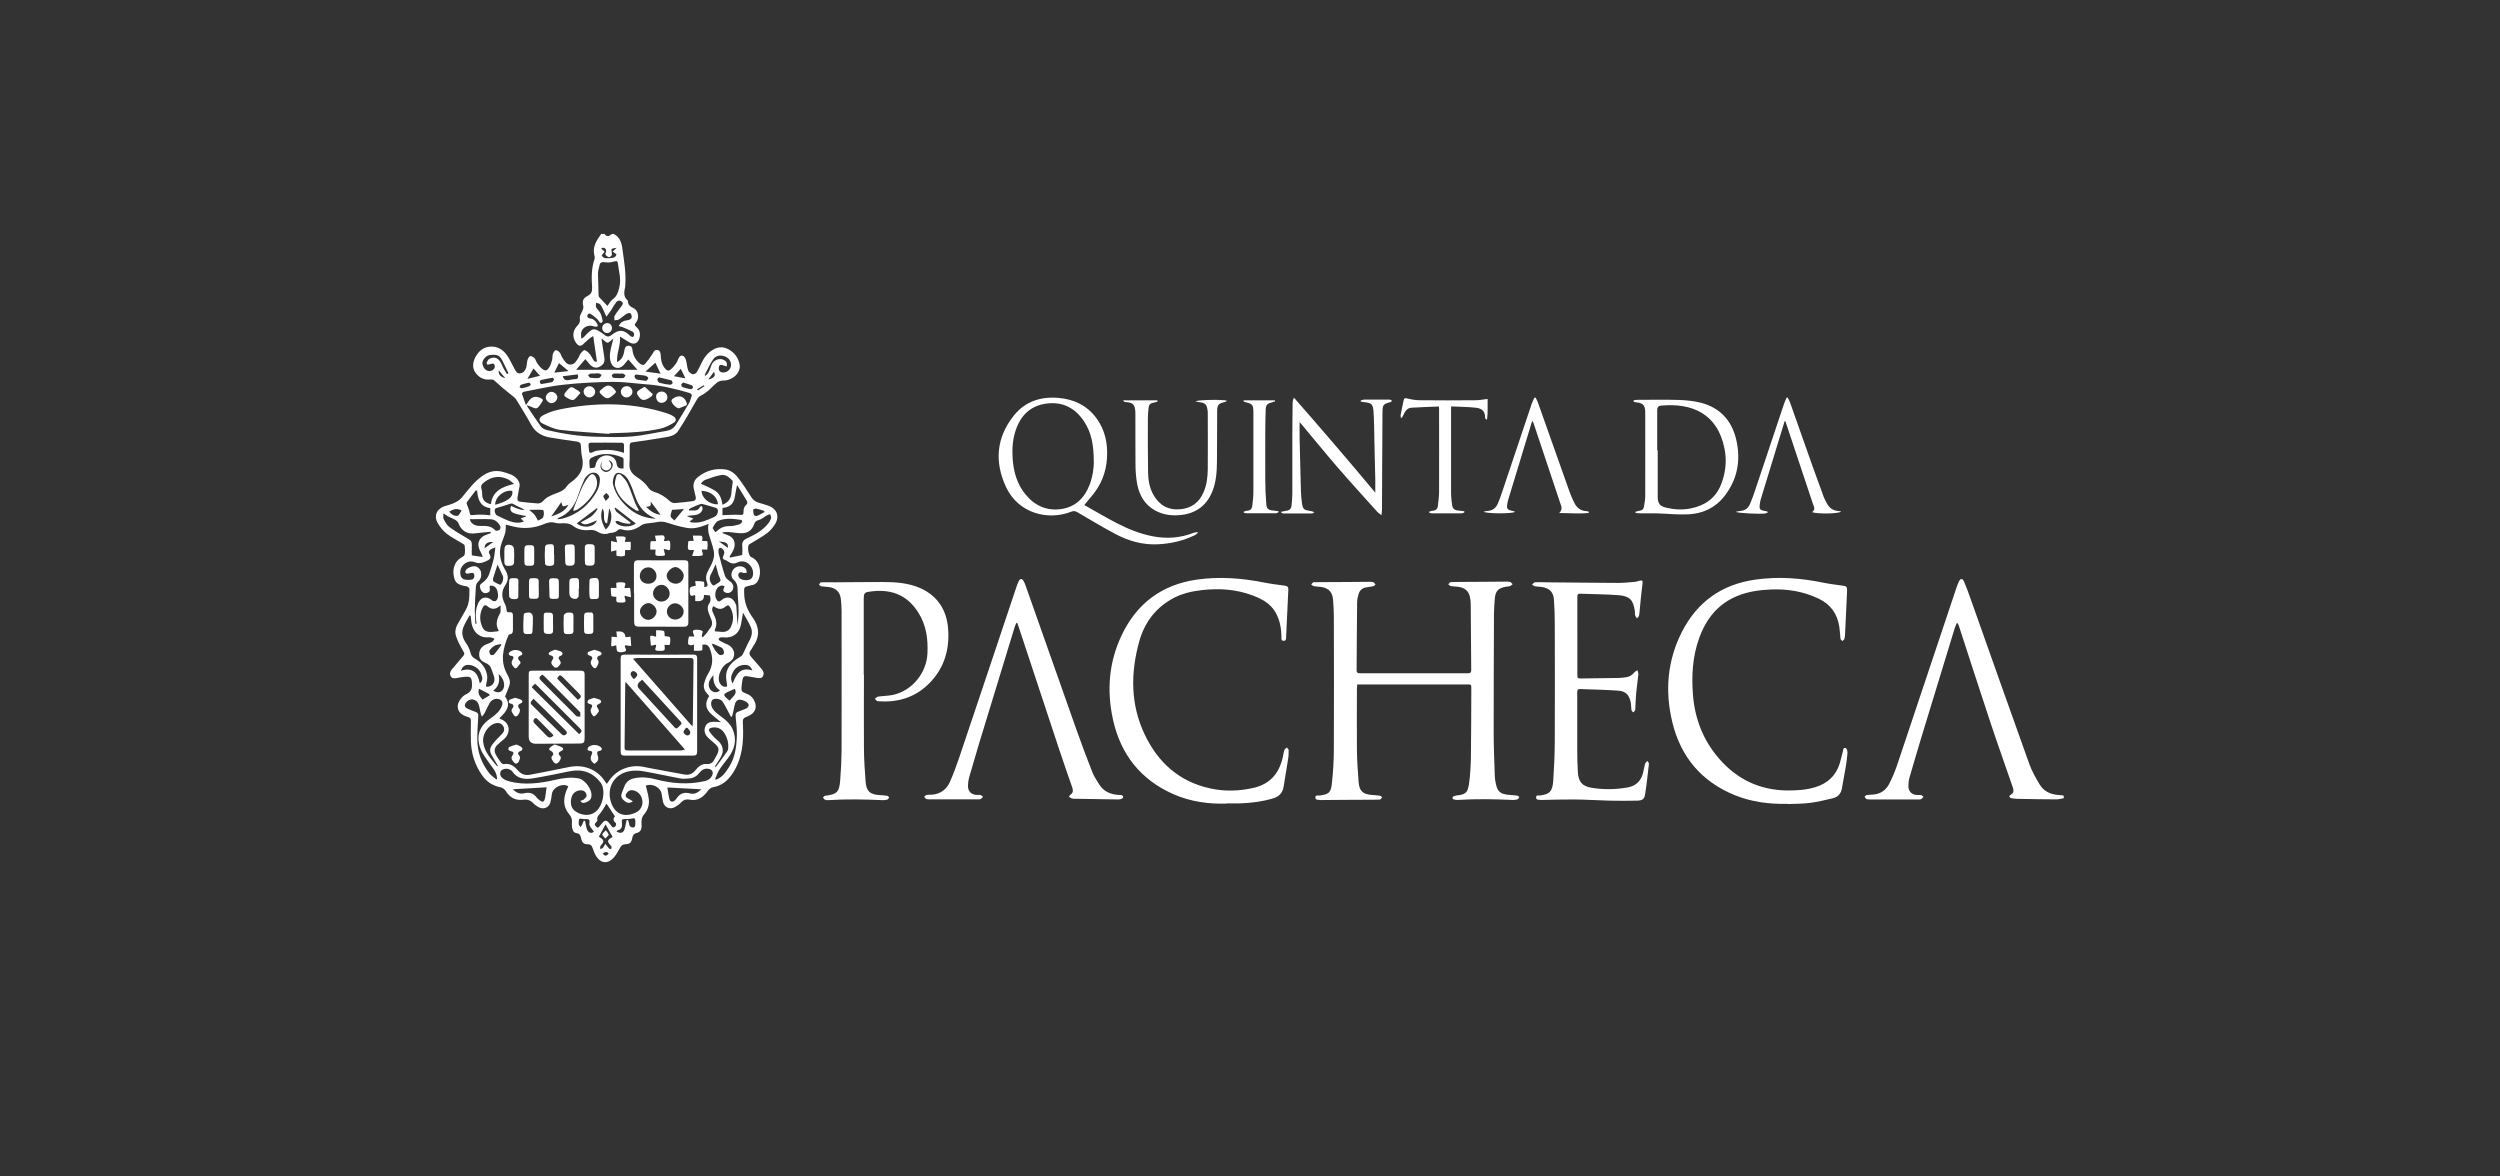 <svg xmlns="http://www.w3.org/2000/svg" id="Camada_1" viewBox="0 0 250.42 117.83"><rect x="0" y="0" width="250.42" height="117.83" fill="#333333" stroke="none"/><defs><style>      .cls-1 {        fill: #fff;      }    </style></defs><path class="cls-1" d="M206.72,79.96c-.25.04-.5.11-.74.11-1.3,0-2.59-.03-3.89-.05-.21,0-.42-.03-.63-.07-.07-.01-.15-.07-.17-.12-.02-.05.02-.17.07-.19.44-.21.34-.55.22-.88-.71-2.08-1.46-4.15-2.15-6.23-1.09-3.28-2.15-6.57-3.22-9.86-.03-.09-.07-.18-.18-.29-.07.16-.16.31-.21.48-1.14,3.71-2.27,7.42-3.4,11.13-.4,1.31-.78,2.63-1.16,3.94-.07.24-.09.5-.1.75-.03.57.32.93.9.96.12,0,.25-.02.36,0,.09.02.17.11.25.17-.07.08-.14.19-.23.24-.08.04-.19.03-.29.03-1.6,0-3.21,0-4.81,0-.13,0-.27,0-.39-.05-.08-.03-.12-.15-.18-.23.07-.05.14-.14.22-.16.22-.04.44-.03.66-.05.72-.06,1.26-.44,1.58-1.06.31-.6.57-1.22.79-1.86,1.99-5.92,3.96-11.84,5.94-17.76.08-.23.16-.46.27-.68.15-.3.36-.31.49,0,.23.53.43,1.07.62,1.61,1.98,5.57,3.94,11.15,5.94,16.71.26.72.65,1.4,1.05,2.06.43.71,1.14.98,1.94,1.03.15,0,.3.04.45.06v.27Z"></path><path class="cls-1" d="M135.95,68.58c-.01.16-.03.28-.03.41,0,2.01-.02,4.02,0,6.02.01,1.11.08,2.21.17,3.32.07.91.42,1.22,1.32,1.3.26.02.53.03.79.07.09.01.17.1.25.15-.07.08-.14.23-.22.24-.47.03-.95.02-1.42.02-1.49,0-2.99.02-4.48.03-.03,0-.07.01-.1,0-.18-.05-.46.04-.47-.25,0-.29.25-.18.4-.2.92-.12,1.15-.27,1.25-1.2.13-1.16.2-2.34.2-3.51.02-4.37.01-8.74,0-13.11,0-.6-.03-1.2-.08-1.79-.06-.78-.45-1.18-1.22-1.29-.23-.03-.47-.03-.69-.07-.1-.02-.19-.11-.28-.17.08-.08.16-.23.25-.23.42-.02.84,0,1.26-.01,1.44,0,2.88-.02,4.32-.03.14,0,.29,0,.42.05.08.03.13.15.19.23-.07.06-.14.14-.22.16-.25.06-.5.08-.75.12-.39.08-.63.33-.73.69-.08.27-.14.56-.14.85-.03,2.25-.03,4.5-.05,6.75,0,.23.07.31.31.31,3.62,0,7.23,0,10.85,0,.26,0,.32-.1.32-.34-.02-2.22-.03-4.44-.05-6.65,0-.22-.04-.44-.08-.66-.13-.59-.51-.92-1.17-1.01-.24-.03-.49-.03-.73-.07-.1-.02-.18-.11-.27-.18.08-.08.15-.21.24-.22.42-.02.84-.01,1.26-.02,1.45,0,2.9-.02,4.35-.03.12,0,.25,0,.36.04.09.04.16.14.24.22-.09.06-.16.15-.26.19-.12.04-.26.04-.39.06-.79.13-1.08.43-1.14,1.22-.04.5-.08,1-.08,1.49-.02,3.97-.03,7.94-.03,11.91,0,1.43.06,2.86.11,4.29,0,.26.04.53.1.79.17.83.45,1.07,1.3,1.15.28.02.55.04.83.07.08.01.15.09.23.14-.06.08-.1.21-.18.24-.15.05-.33.07-.49.06-1.83-.08-3.65-.12-5.48,0-.07,0-.13,0-.2-.01-.16-.03-.38-.02-.34-.25.01-.08.23-.16.35-.18.94-.1,1.17-.25,1.3-1.19.13-.88.17-1.79.19-2.68.03-2.27.03-4.55.04-6.82,0-.44,0-.44-.44-.44-3.54,0-7.08,0-10.62,0-.12,0-.24,0-.39,0Z"></path><path class="cls-1" d="M122.92,80.49c-1.76.07-3.66-.17-5.43-.96-3.25-1.45-5.23-3.97-6-7.43-.64-2.91-.43-5.75.86-8.46,1.51-3.19,4.01-5.07,7.52-5.58,2.29-.33,4.55-.15,6.8.3.66.13,1.33.21,2,.3.27.03.4.13.38.42-.08,1.55-.14,3.1-.22,4.65,0,.17.03.47-.26.46-.29-.02-.2-.31-.21-.48-.02-.82-.17-1.6-.57-2.33-.53-.95-1.42-1.4-2.38-1.76-1.6-.59-3.25-.7-4.94-.52-1.1.12-2.16.36-3.13.92-1.67.96-2.73,2.43-3.23,4.25-.87,3.15-.88,6.29.55,9.3,1.35,2.84,3.5,4.76,6.64,5.42,1.4.3,2.82.25,4.22-.06,1.68-.37,2.62-1.46,2.98-3.11.05-.24.08-.48.16-.71.03-.09.15-.15.24-.23.06.08.18.16.18.24,0,.3,0,.6-.05.89-.14.93-.31,1.85-.45,2.78-.1.63-.44.99-1.05,1.18-1.07.32-2.16.46-3.27.5-.39.02-.78,0-1.34,0Z"></path><path class="cls-1" d="M179.08,80.52c-1.84.04-3.63-.18-5.34-.88-3.32-1.37-5.39-3.83-6.23-7.31-.75-3.11-.5-6.14.95-9.01,1.53-3.02,3.99-4.78,7.36-5.26,2.3-.33,4.57-.16,6.83.31.65.13,1.31.21,1.97.3.32.04.41.14.4.48-.07,1.43-.13,2.85-.2,4.28,0,.19-.02.38-.07.56-.02.09-.13.15-.2.22-.07-.07-.18-.14-.19-.22-.05-.4-.06-.82-.12-1.22-.2-1.3-.88-2.24-2.08-2.81-1.52-.72-3.13-.99-4.81-.91-1.11.05-2.2.2-3.24.61-2,.79-3.21,2.31-3.91,4.27-.66,1.83-.77,3.74-.62,5.67.19,2.4,1.02,4.55,2.6,6.37,1.8,2.09,4.09,3.19,6.87,3.21.96,0,1.9-.05,2.82-.34,1.2-.38,2.03-1.14,2.41-2.36.12-.39.2-.79.31-1.18.05-.16.02-.45.29-.37.1.03.19.31.18.47-.03.48-.1.97-.18,1.45-.12.71-.26,1.41-.38,2.12-.09.53-.4.87-.9.99-.77.18-1.55.37-2.34.47-.72.09-1.46.08-2.19.11Z"></path><path class="cls-1" d="M86.54,67.59c0,2.47-.02,4.95,0,7.42.01,1.11.08,2.21.17,3.32.07.92.43,1.24,1.35,1.31.26.02.53.03.79.07.08.01.15.1.22.15-.06.08-.1.21-.18.23-.14.05-.3.06-.46.06-1.83-.08-3.65-.12-5.48,0-.11,0-.23,0-.32-.05-.08-.04-.13-.14-.2-.22.08-.06.15-.16.23-.17,1.18-.15,1.41-.36,1.5-1.55.08-.99.13-1.99.14-2.99.01-4.66,0-9.32,0-13.98,0-.39-.03-.78-.07-1.16-.08-.73-.48-1.13-1.22-1.23-.24-.03-.49-.03-.73-.07-.09-.01-.16-.1-.25-.16.07-.08.13-.23.2-.24.45-.02.9,0,1.36,0,1.62-.01,3.23-.03,4.85-.03,1.28,0,2.55.09,3.74.61,1.75.78,2.65,2.22,2.79,4.06.17,2.12-.41,4.05-1.98,5.57-1.41,1.37-3.14,1.85-5.06,1.7-.11,0-.2-.15-.3-.24.11-.08.2-.2.32-.22.52-.08,1.06-.07,1.58-.19,1.87-.45,3.27-2.19,3.37-4.11.07-1.42-.1-2.79-.86-4.03-1.23-2.03-3.01-2.49-5.04-2.17-.4.06-.48.2-.48.66,0,2.55,0,5.1,0,7.65Z"></path><path class="cls-1" d="M158,63.74c0,1.26,0,2.53,0,3.79,0,.42.01.43.43.43,1.24-.01,2.48-.03,3.72-.05.25,0,.51-.04.76-.08.32-.05.58-.2.78-.46.08-.1.22-.16.33-.24.03.14.1.29.09.42-.06.61-.15,1.21-.21,1.81-.05.51-.06,1.02-.09,1.52,0,.09.01.19-.02.26-.04.08-.12.15-.19.22-.06-.08-.17-.15-.18-.24-.04-.25-.02-.51-.07-.76-.16-.76-.5-1.13-1.27-1.18-1.27-.09-2.54-.11-3.82-.16-.29-.01-.27.2-.27.39,0,1.92,0,3.84,0,5.76,0,.72.02,1.44.06,2.16.06.98.42,1.42,1.38,1.58,1.21.2,2.43.18,3.64-.04.82-.15,1.32-.67,1.52-1.48.07-.3.12-.61.2-.9.03-.1.15-.18.23-.27.05.1.16.2.15.29-.12,1.03-.22,2.07-.39,3.09-.07.46-.29.59-.82.6-.91.02-1.82.02-2.73,0-1.18-.03-2.37-.11-3.55-.12-1.08-.01-2.17.03-3.25.05-.03,0-.07.01-.1,0-.17-.05-.45.05-.46-.25,0-.29.25-.18.41-.2.96-.13,1.24-.41,1.31-1.53.08-1.26.14-2.52.15-3.78.02-3.98.01-7.96,0-11.94,0-.77-.03-1.55-.08-2.32-.04-.78-.43-1.19-1.2-1.31-.23-.04-.47-.03-.69-.07-.11-.02-.2-.11-.31-.17.1-.08.19-.23.29-.23.38-.03.77-.01,1.16,0,2.39.02,4.79.05,7.18.06.54,0,1.08-.06,1.62-.1.1,0,.2-.03.29-.06.58-.16.58-.14.5.46-.11.83-.18,1.67-.26,2.51-.02.16-.02.34-.07.49-.03.1-.13.17-.2.25-.06-.1-.15-.2-.18-.31-.04-.14-.01-.29-.03-.43-.16-1.1-.51-1.49-1.61-1.58-1.29-.1-2.59-.1-3.88-.15-.27-.01-.27.17-.27.36,0,.64,0,1.29,0,1.93,0,.67,0,1.33,0,2Z"></path><path class="cls-1" d="M101.83,62.37c-.07.14-.15.28-.19.43-1.21,3.94-2.41,7.88-3.61,11.82-.33,1.09-.65,2.18-.96,3.27-.07.25-.1.52-.11.79-.02.58.32.93.91.95.11,0,.23-.02.33,0,.1.03.18.12.27.18-.08.08-.15.18-.24.23-.08.04-.19.03-.29.03-1.59,0-3.19,0-4.78,0-.13,0-.27,0-.39-.05-.08-.03-.14-.14-.2-.21.08-.06.15-.16.24-.18.15-.03.31-.02.46-.02.87-.05,1.51-.48,1.86-1.25.37-.82.68-1.68.97-2.53,1.92-5.69,3.82-11.39,5.73-17.09.06-.18.13-.36.21-.52.15-.29.34-.3.5,0,.09.16.16.34.22.52,1.68,4.77,3.36,9.54,5.05,14.31.51,1.44,1.04,2.86,1.6,4.28.18.45.45.86.71,1.27.46.71,1.16.99,1.98,1.03.09,0,.18-.01.26.02.06.02.14.09.15.15,0,.06-.04.16-.1.19-.11.05-.23.09-.35.09-1.5-.02-2.99-.04-4.49-.07-.08,0-.16-.01-.23-.04-.09-.04-.18-.1-.27-.15.06-.08.11-.19.18-.24.28-.2.24-.45.15-.71-.43-1.25-.87-2.5-1.29-3.76-1.37-4.14-2.74-8.29-4.11-12.43-.03-.09-.06-.19-.1-.28-.03,0-.07-.02-.1-.02Z"></path><path class="cls-1" d="M108.63,50.6c2.14,1.17,4.24,2.61,6.79,3.11,1.43.28,2.81.19,4.17-.35.13-.05.3-.03.45-.05-.11.1-.21.23-.34.29-1.17.57-2.41.86-3.71.92-1.54.08-2.97-.34-4.3-1.05-1.28-.68-2.52-1.43-3.77-2.16-.2-.12-.36-.15-.6-.06-2.32.92-5.29.2-6.54-2.45-1.18-2.52-.99-4.96.77-7.17,1.14-1.43,2.71-1.93,4.5-1.77,1.53.13,2.82.75,3.75,1.99.88,1.18,1.17,2.53,1.09,3.98-.08,1.53-.64,2.86-1.65,4-.21.24-.41.5-.62.75ZM109.56,46.24c0-1.62-.22-2.89-.96-4.01-.9-1.37-2.17-2.03-3.82-1.8-1.56.22-2.53,1.17-3.03,2.64-.31.91-.38,1.84-.32,2.79.08,1.34.42,2.6,1.29,3.66.92,1.13,2.12,1.68,3.58,1.47,1.43-.21,2.35-1.12,2.85-2.45.32-.84.42-1.72.42-2.31Z"></path><path class="cls-1" d="M163.63,40.1c.13-.02.27-.05.4-.05,1.36,0,2.72-.03,4.08.01.76.02,1.53.1,2.26.28,1.9.49,3.07,1.75,3.53,3.64.5,2.07.16,4.01-1.16,5.71-.92,1.18-2.19,1.77-3.65,1.83-1.06.05-2.12-.07-3.18-.1-.5-.01-1,0-1.49,0-.2,0-.4-.02-.59-.03,0-.04,0-.09,0-.13.14-.04.27-.09.41-.1.25-.03.39-.17.43-.39.06-.36.13-.72.13-1.08.01-2.76,0-5.52,0-8.28,0-.07,0-.13,0-.2-.03-.61-.23-.83-.84-.9-.11-.01-.22-.04-.32-.06,0-.05,0-.09,0-.14ZM166.01,45.1s.03,0,.04,0c0,1.55,0,3.1,0,4.65,0,.71.23.97.92,1.12.79.18,1.59.22,2.37.06,1.38-.27,2.47-.98,3.02-2.32.48-1.16.63-2.39.39-3.62-.69-3.61-3.33-4.64-6.36-4.36-.25.02-.39.15-.39.43,0,1.34,0,2.68,0,4.02Z"></path><path class="cls-1" d="M130.18,42.3c0,.62-.01,1.17,0,1.72.04,1.71.08,3.41.13,5.12.01.45.05.91.12,1.35.08.51.22.61.75.68.15.02.3.05.47.14-.06.04-.12.11-.18.12-.99,0-1.97,0-2.96,0-.05,0-.1-.06-.23-.15.24-.05.39-.09.54-.11.32-.03.52-.2.55-.52.04-.39.07-.77.08-1.16,0-1.93,0-3.86,0-5.79,0-1.11.02-2.22.03-3.33,0-.17.04-.34.13-.54,2.74,3.12,5.43,6.26,8.15,9.52,0-.5,0-.9,0-1.3-.03-1.3-.06-2.59-.09-3.89-.02-.99-.02-1.97-.09-2.96-.05-.73-.22-.85-.96-.92-.11-.01-.22-.03-.32-.05,0-.04,0-.08,0-.11.11-.03.23-.09.34-.09.83,0,1.66,0,2.49,0,.06,0,.12,0,.16.01.05.02.09.08.14.12-.04.04-.08.1-.13.11-.76.2-.81.27-.82,1.06-.01,1.75-.02,3.5-.03,5.25,0,1.5-.01,2.99-.02,4.49,0,.15-.03.29-.05.54-.19-.15-.32-.23-.42-.34-1.35-1.5-2.71-2.99-4.03-4.52-1.19-1.37-2.33-2.79-3.5-4.18-.07-.08-.14-.16-.25-.29Z"></path><path class="cls-1" d="M112.48,40.1h3.45s.02.08.02.12c-.14.04-.28.1-.43.12-.27.04-.43.19-.46.45-.04.36-.08.73-.08,1.09,0,1.81-.01,3.62.02,5.42.01.78.14,1.55.52,2.24.59,1.06,1.49,1.58,2.71,1.47,1.1-.1,1.88-.67,2.32-1.68.33-.74.42-1.54.43-2.34.02-1.85,0-3.7,0-5.56,0-.11,0-.22-.02-.33-.08-.59-.24-.75-.84-.82-.11-.01-.21-.05-.36-.08.2-.16,2.84-.2,3.15-.06-.09.06-.15.11-.22.13-.65.15-.77.28-.77.94-.01,1.67,0,3.35-.02,5.02-.01,1-.07,1.99-.44,2.94-.57,1.46-1.65,2.26-3.2,2.42-1.07.11-2.08-.07-2.96-.72-.87-.65-1.27-1.58-1.43-2.61-.09-.59-.13-1.19-.13-1.79-.02-1.67,0-3.35-.01-5.02,0-.1,0-.2-.01-.3-.07-.64-.23-.8-.86-.87-.08,0-.15-.01-.23-.03-.03,0-.05-.05-.15-.16Z"></path><path class="cls-1" d="M159.11,51.39c-.94.09-1.88,0-2.93,0,.4-.39.2-.71.09-1.04-.86-2.59-1.73-5.18-2.59-7.76-.04-.13-.09-.27-.15-.44-.05.09-.1.13-.11.19-.79,2.58-1.57,5.16-2.35,7.73-.02.06-.04.13-.05.19-.14.74-.11.79.62.95.04,0,.07.04.11.06-.18.2-2.93.2-3.14-.02.15-.03.27-.06.4-.07.5-.03.83-.29,1.02-.73.16-.36.29-.74.42-1.12,1-2.97,1.99-5.95,2.99-8.92.07-.2.17-.39.26-.58.04,0,.08,0,.12,0,.07.15.16.3.22.46,1.07,3.01,2.13,6.02,3.2,9.03.13.37.3.73.48,1.09.24.48.63.76,1.18.79.08,0,.16.03.24.05v.15Z"></path><path class="cls-1" d="M178.77,42.17c-.19.62-.38,1.24-.57,1.86-.61,2-1.22,3.99-1.83,5.99-.04.13-.06.26-.08.39-.1.61-.03.7.6.79.05,0,.1.04.22.09-.12.07-.18.13-.25.14-.46.08-2.81-.02-2.98-.16.17-.04.3-.08.43-.09.49-.02.81-.29.99-.71.2-.47.37-.94.53-1.43.96-2.86,1.91-5.72,2.87-8.58.07-.21.17-.42.26-.63.04,0,.08,0,.11,0,.07.15.17.29.22.44.76,2.13,1.5,4.27,2.26,6.4.37,1.04.75,2.08,1.13,3.11.09.24.22.46.34.68.23.43.59.68,1.08.72.1,0,.2.03.33.06-.22.23-2.43.26-2.92.06.38-.26.18-.56.08-.85-.9-2.71-1.81-5.43-2.71-8.14-.01-.04-.03-.08-.05-.12-.03,0-.05-.01-.08-.02Z"></path><path class="cls-1" d="M144.14,40.72c-.94.04-1.85.06-2.77.12-.39.03-.61.32-.76.66-.06.12-.12.24-.19.36-.03,0-.06,0-.1-.01,0-.1-.04-.2-.02-.29.09-.49.2-.97.3-1.46.04-.2.12-.25.35-.19.4.1.82.18,1.24.18,1.88.02,3.77.02,5.65,0,.37,0,.74-.08,1.17-.13,0,.69.03,1.36-.05,2.04-.04,0-.08,0-.12.01-.03-.06-.08-.12-.08-.18,0-.71-.39-.93-.94-.99-.8-.09-1.61-.09-2.47-.13,0,.18,0,.3,0,.43,0,2.74,0,5.48,0,8.22,0,.42.05.84.11,1.25.04.35.27.51.62.53.2.01.4.05.6.07,0,.04,0,.08,0,.12-.09.03-.18.09-.27.09-1,0-1.99,0-2.99,0-.09,0-.17-.04-.26-.07,0-.03,0-.07,0-.1.12-.03.23-.08.35-.09.32-.02.49-.2.52-.5.05-.46.12-.92.12-1.39.01-2.78,0-5.57,0-8.35,0-.04,0-.09-.02-.21Z"></path><path class="cls-1" d="M124.54,40.1h3.16l.02.1c-.11.04-.22.08-.33.11-.45.11-.59.26-.61.73-.02.73-.04,1.46-.04,2.19,0,1.64-.01,3.28,0,4.92,0,.77.04,1.55.1,2.32.04.51.2.62.7.67.17.02.34.04.51.06,0,.03.01.07.02.1-.08.04-.16.11-.24.11-1.01,0-2.02,0-3.02,0-.08,0-.15-.04-.23-.06,0-.03,0-.06,0-.09.11-.04.22-.1.34-.1.33-.01.49-.21.52-.5.06-.48.11-.97.11-1.46,0-2.64,0-5.28,0-7.92,0-.73-.11-.84-.82-1-.06-.01-.12-.06-.18-.1,0-.03.01-.06.02-.09Z"></path><g><path class="cls-1" d="M61.5,23.45c.59.3.77.88.84,1.46.17,1.23.39,2.45.29,3.7,0,.02,0,.05,0,.07-.1.51-.24,1.03.26,1.43,0,.4.18.58.56.75.52.24.62,1.03.24,1.47-.17.2-.1.29.05.42.37.32.44.73.29,1.18-.15.47-.54.62-.97.37-.3-.17-.58-.36-.96-.59.08.91-.35,1.67-.29,2.57.42-.23.59-.54.68-.9.03-.12.04-.24.07-.36.04-.23.15-.39.41-.39.27,0,.36.18.38.41.05.56.31,1,.73,1.37.19.17.39.21.55.02.26-.3.51-.63.72-.97.12-.19.2-.43.46-.41.28.02.36.27.37.51.02.47.09.92.4,1.31.23.29.39.33.66.09.2-.17.36-.39.51-.6.09-.13.14-.3.21-.45.09-.2.25-.36.46-.26.14.07.25.26.29.42.1.35.11.72.23,1.05.06.16.26.3.43.36.11.04.33-.06.4-.17.19-.29.34-.62.49-.94.28-.57.64-1.06,1.21-1.37.51-.28,1.02-.28,1.52,0,.61.34.98.86,1.1,1.54.13.81-.72,1.59-1.67,1.58-.19,0-.42.07-.57.18-.31.24-.58.55-.88.81-.23.19-.49.38-.75.51-.22.11-.34.26-.46.48-.58,1.04-1.18,2.07-1.83,3.07-.28.43-.79.55-1.28.63-1.01.17-2.03.33-3.05.47-.52.07-.53.06-.53.61,0,.53.02,1.07-.02,1.6-.04.61.28,1.01.75,1.31.48.3.88.66,1.2,1.13.11.16.32.28.51.34.61.18,1.12.5,1.58.94.12.12.35.2.52.19.6-.04,1.19-.12,1.78-.19.23-.03.35-.17.3-.42-.06-.27-.12-.54-.19-.81-.11-.48.03-.88.41-1.18.8-.65,1.73-.9,2.73-.77.53.07.97.41,1.29.83.47.61.89,1.27,1.31,1.92.18.29.41.48.73.58.32.09.64.18.95.29.91.31,1.21,1.08.7,1.89-.21.33-.48.65-.79.88-.52.39-1.1.7-1.65,1.04-.05.03-.1.05-.14.08-.21.21-.08,1.14.19,1.26.93.4,1.03,1.5.78,2.19-.12.34-.34.59-.73.64-.09.01-.17.04-.26.06-.5.12-.49.16-.48.68,0,.94.3,1.74.85,2.49.66.91.76,1.87.08,2.84-.1.14-.15.3-.26.43-.22.27-.15.49.07.72.35.38.67.79,1.02,1.19.19.21.25.45.12.7-.13.26-.4.2-.62.17-.34-.05-.67-.13-1.01-.17-.23-.03-.38.08-.41.33-.03.21-.07.41-.09.62-.05.6-.04.6.52.82.44.17.7.5.84.93.17.56-.1,1.04-.67,1.28-.62.27-.59.26-.56.95.08,1.68-.07,3.32-1.02,4.79-.48.73-1.09,1.26-2,1.41-.19.03-.39.21-.51.37-.45.63-.99,1.03-1.82.87-.35-.07-.64.04-.89.32-.16.18-.38.31-.59.43-.49.28-1.06.02-1.18-.54-.06-.27-.09-.55-.14-.82-.13-.66-1.02-1.07-1.58-.78.11.46.25.9.3,1.35.07.59-.12,1.13-.53,1.59-.11.13-.17.33-.19.5-.03.19,0,.4,0,.6,0,.35-.15.61-.5.69-.29.07-.39.25-.44.51-.09.47-.22.59-.71.62-.28.02-.42.16-.54.4-.19.36-.4.73-.67,1.01-.57.58-1.22.5-1.67-.18-.18-.27-.28-.59-.4-.9-.08-.21-.18-.33-.43-.33-.43,0-.6-.15-.69-.56-.06-.28-.12-.51-.48-.56-.29-.04-.41-.31-.44-.6-.01-.17-.03-.33-.01-.5.03-.32-.08-.56-.29-.81-.6-.71-.58-1.52-.27-2.34.05-.13.12-.26.18-.39,0-.02,0-.04,0-.06-.61-.34-1.55.13-1.63.8-.03.27-.08.55-.15.82-.12.53-.71.76-1.18.48-.18-.11-.37-.22-.51-.37-.29-.32-.62-.43-1.04-.37-.78.1-1.34-.23-1.75-.89-.1-.17-.33-.32-.52-.36-.8-.15-1.41-.58-1.86-1.23-.7-1.01-1.06-2.14-1.1-3.36-.02-.68-.01-1.37,0-2.06,0-.21-.06-.33-.27-.38-.05-.01-.1-.03-.16-.05-.48-.17-.86-.43-.89-.99-.03-.43.41-1.06.85-1.25q.59-.26.58-.91s0-.02,0-.03c-.02-.8-.11-.87-.87-.79-.22.02-.44.07-.65.11-.22.04-.46.07-.6-.16-.14-.23-.09-.47.08-.68.31-.37.62-.73.92-1.09.45-.53.44-.42.1-1.01-.22-.38-.41-.78-.56-1.2-.16-.44-.08-.88.15-1.28.26-.46.52-.92.79-1.38.39-.66.39-1.4.38-2.13,0-.08-.11-.17-.19-.22-.08-.05-.19-.05-.29-.07-.78-.17-.99-.37-1.1-1.08-.11-.72.16-1.39.69-1.72.15-.1.38-.2.41-.34.06-.3.04-.62,0-.92-.01-.09-.18-.17-.29-.24-.51-.32-1.05-.58-1.52-.95-.36-.29-.67-.68-.9-1.08-.4-.7-.08-1.4.69-1.66.34-.11.69-.19,1-.34.27-.13.55-.3.73-.52.66-.8,1.26-1.63,2.13-2.22.67-.45,1.36-.57,2.14-.32.47.15.94.26,1.27.66.21.25.32.51.23.86-.08.32-.11.65-.18.98-.06.26.04.42.29.45.59.07,1.18.14,1.78.17.16,0,.38-.11.49-.24.34-.4.8-.58,1.27-.76.43-.15.83-.31,1.11-.73.17-.26.48-.42.72-.63.71-.6,1.02-1.32.81-2.26-.09-.37-.1-.77-.12-1.16-.01-.28-.15-.38-.41-.42-.89-.12-1.77-.25-2.66-.4-.82-.14-1.49-.51-1.91-1.28-.47-.86-.99-1.7-1.51-2.54-.12-.19-.33-.32-.5-.46-.31-.26-.63-.51-.94-.77-.27-.23-.51-.48-.79-.7-.08-.06-.23-.08-.34-.07-.61.08-1.11-.16-1.46-.62-.36-.45-.34-.99-.1-1.51.29-.62.76-1.07,1.44-1.15.77-.09,1.4.28,1.82.92.27.41.46.86.7,1.28.13.23.24.51.57.47.34-.04.52-.29.61-.59.07-.24.06-.51.13-.75.04-.15.16-.36.27-.39.13-.03.33.1.43.21.12.12.15.32.25.47.14.2.28.4.46.55.36.3.54.27.79-.14.13-.22.2-.48.27-.74.05-.18.01-.38.07-.56.05-.15.17-.36.29-.38.12-.02.31.13.41.25.11.14.15.35.25.5.21.31.42.71.83.69.4-.01.61-.4.8-.72.07-.12.11-.28.19-.38.12-.14.3-.37.4-.35.19.05.38.22.52.39.16.2.27.45.41.67.04.06.14.08.21.12l.1-.05c-.12-.82-.24-1.64-.37-2.54-.14.09-.3.18-.43.29-.21.18-.4.38-.61.56-.23.2-.44.14-.62-.09-.45-.56-.44-1.26.06-1.78.23-.23.32-.44.26-.79-.04-.23.18-.49.27-.75.05-.13.11-.29.08-.41-.12-.53-.06-.79.43-1.05.38-.2.47-.44.45-.85-.06-.95-.08-1.9.24-2.83.03-.1.04-.23,0-.33-.24-.88.2-1.54.67-2.2h.33c.18.25.38.3.63.08.05-.04.11-.06.17-.08.02,0,.04,0,.07,0ZM50.02,71.94c.08.05.11.08.15.1.96.35,1.02,1.45.26,2.04-.22.17-.42.36-.62.55-.26.25-.33.57-.18.88.15.32.36.61.57.89.06.08.2.16.28.14.64-.12,1.05.23,1.43.66.32.37.72.49,1.2.4,1.28-.25,2.56-.49,3.84-.76,1.46-.31,2.82.19,3.61,1.37.06.1.13.19.22.31.08-.11.15-.2.21-.29.76-1.15,2.14-1.69,3.5-1.41,1.35.28,2.72.5,4.07.76.48.09.84-.09,1.13-.46.27-.34.62-.63,1.06-.59.47.04.69-.18.86-.55.06-.13.14-.25.21-.38.25-.5.2-.74-.22-1.11-.26-.23-.53-.44-.76-.69-.27-.3-.34-.67-.18-1.05.14-.34.46-.44.79-.45.24-.01.48.02.76.04-.3-.25-.58-.48-.85-.71-.7-.57-.8-1.16-.32-1.92-.32-.33-.63-.69-.52-1.19.08-.36.22-.72.41-1.03.51-.83.52-1.67.16-2.54-.14-.34-.38-.44-.73-.37-.01.2.02.55-.04.56-.25.07-.54.05-.81.05v-.63c-.11.03-.22.08-.33.07-.09,0-.26-.09-.26-.14,0-.24.01-.49.09-.71.02-.06.31-.01.48-.02.02,0,.04-.02.06-.04-.04-.09-.08-.18-.11-.28-.04-.14-.09-.29.12-.34.3-.07.81.02.83.16,0,.07-.04.15-.05.22-.02.09-.04.18-.05.27.04.03.08.05.11.08.14-.15.28-.29.41-.45.1-.12.16-.27.26-.38.27-.28.32-.59.18-.95-.09-.23-.19-.45-.27-.68-.11-.3-.14-.62.05-.9.19-.28.18-.55.06-.83-.2-.02-.39-.03-.58-.05q.06.63-.59.63c-.09,0-.17-.01-.28-.02v-.56c-.17-.09-.45.22-.52-.14-.04-.21-.07-.48.03-.65.07-.12.36-.12.54-.17-.02-.15-.03-.29-.05-.48.32.02.6,0,.86.08.06.02.04.34.05.52.32-.01.39-.15.27-.45-.18-.44-.09-.84.15-1.26.32-.58.66-1.19.53-1.88-.12-.61-.36-1.2-.52-1.8-.05-.21-.04-.43-.05-.65,0-.08.03-.16.06-.28-.11.04-.17.05-.23.08-.62.25-1.27.44-1.94.32-.65-.11-1.29-.29-1.92-.5-.36-.12-.69-.17-1.06-.09-.36.08-.75.09-1.11.15-.18.03-.37.09-.51.19-.59.43-1.21.63-1.93.4-.2-.06-.35-.01-.5.15-.1.1-.28.14-.43.18-.11.03-.25,0-.35.05-.42.17-.87.04-1.17-.15-.32-.2-.58-.19-.89-.16-.6.05-1.13-.09-1.61-.46-.17-.13-.41-.2-.63-.22-.35-.04-.73.06-1.05-.04-.46-.14-.83-.03-1.24.14-.82.34-1.69.44-2.57.31-.42-.07-.84-.2-1.18-.28-.01.25,0,.53-.06.8-.09.36-.25.71-.37,1.06-.33.97-.13,1.88.39,2.72.33.54.3,1.02-.03,1.51-.4.61-.36,1.21-.03,1.84.09.17.15.37.16.56.01.21.06.32.29.29.29-.04.37.12.36.37,0,.44,0,.89,0,1.33,0,.25,0,.47-.33.51-.06,0-.12.1-.15.16-.53,1.29-.82,2.57-.07,3.89.19.33.32.69.19,1.08-.12.36-.27.7-.43,1.1.63.83.17,1.5-.53,2.13ZM52.85,40.59s-.04.04-.07.07c.46.69.91,1.39,1.4,2.06.13.18.39.31.61.36,1.64.38,3.3.64,4.99.67,1.17.02,2.36.07,3.52-.03,1.14-.1,2.27-.37,3.41-.55.44-.07.77-.26,1-.63.45-.74.91-1.47,1.34-2.21.1-.17.12-.38.2-.56.11-.25.01-.34-.23-.42-1.42-.42-2.86-.76-4.35-.86-1.08-.08-2.16-.25-3.24-.24-1.65.02-3.3.1-4.94.28-1.35.14-2.68.46-4.01.71-.08.01-.21.15-.2.19.11.36.25.71.4,1.15.14-.2.2-.29.27-.39q.43-.65,1.15-.34c.32.14.34.23.13.52-.08.12-.17.23-.26.35-.14.2-.3.23-.52.13-.2-.09-.41-.16-.61-.24ZM63.39,80.26c-.33.27-.6.15-.83-.03-.25-.19-.41-.44-.28-.78.08-.22.17-.43.25-.65.18-.48.53-.75,1.03-.85.7-.14,1.39-.08,2.07.1,1.66.44,3.32.58,5.01.18.32-.08.53-.24.68-.52.18-.34.03-.64-.35-.7-.4-.07-.69.11-.92.41-.24.32-.56.51-.95.55-.33.04-.67.06-.99,0-1.19-.22-2.38-.49-3.57-.7-.45-.08-.93-.11-1.38-.04-1.41.2-2.28,1.34-2.06,2.7.2,1.19,1.04,2.17,2.57,1.47.47-.21.73-.68.68-1.15-.06-.56-.38-.95-.89-1.08-.29-.07-.52.03-.69.27-.15.21-.13.39.11.52.15.08.3.18.5.29ZM58.15,80.21c.14-.05.26-.06.33-.13.12-.11.28-.25.28-.39,0-.14-.1-.35-.23-.43-.14-.09-.36-.12-.53-.08-.43.08-.69.37-.78.8-.1.5-.02.98.41,1.28.63.45,1.7.62,2.35-.29.52-.74.63-1.98.19-2.57-.78-1.02-1.81-1.4-3.08-1.15-1.25.25-2.49.52-3.74.72-.77.12-1.53.06-2.04-.7-.07-.1-.2-.17-.32-.22-.27-.12-.75,0-.84.22-.13.3.01.56.25.73.2.14.45.23.69.29,1.51.37,3.01.17,4.5-.17.77-.18,1.54-.29,2.33-.16.69.12,1.43,1.15,1.32,1.84-.05.33-.29.48-.58.58-.18.06-.37.11-.52-.16ZM60.85,30.64c.17-.22.31-.51.54-.67.44-.32.55-.78.66-1.25.18-.81-.07-1.6-.17-2.4-.02-.18-.14-.18-.3-.14-.24.06-.5.13-.74.11-.71-.07-.71-.09-.87.62-.04.16-.07.33-.07.49.01.74.04,1.48.06,2.22,0,.06.04.13.08.17.26.28.52.56.81.86ZM73.85,62.57s.02.02.03.02c.04-.47.11-.93.1-1.4,0-.65-.08-1.3-.09-1.96,0-.44-.03-.83-.41-1.17-.34-.3-.25-.86.1-1.15.32-.27.88-.25,1.13.08.07.1.07.26.09.39-.12,0-.24.02-.35.01-.05,0-.1-.05-.15-.06-.24-.05-.41.16-.33.39.1.27.44.43.88.39.31-.03.52-.18.57-.5.07-.45-.1-.84-.43-1.13-.34-.29-.75-.32-1.15-.13-.33.16-.62.1-.9-.09-.05-.04-.11-.08-.17-.11-.43-.17-.44-.17-.26-.62.1-.25,0-.44-.18-.58-.18-.15-.35-.07-.36.16,0,.12-.01.25.02.36.2.74.39,1.49.63,2.22.06.19.26.37.44.49.32.22.46.48.36.82-.1.34-.49.5-.8.33-.32-.17-.09-.39-.04-.6-.26-.15-.46-.07-.65.09-.28.25-.37.84-.19,1.17.16.3.29.33.56.1.49-.41,1.06-.28,1.34.3.06.12.12.25.12.38.04.6.07,1.2.11,1.8ZM74.42,61.39c-.1.54-.14,1-.27,1.44-.21.69-.85,1.08-1.56,1.02-.14-.01-.29-.02-.43,0-.07.01-.15.09-.18.16-.01.03.06.14.12.17.2.11.41.23.62.31.47.17.83.57.82,1.01,0,.46-.28.74-.68.93-.54.26-.97,1.18-.84,1.77.11.47.54.72.82.54-.04-.43-.15-.82-.1-1.2.11-.81.67-1.31,1.35-1.71.13-.07.26-.18.32-.3.24-.46.42-.94.67-1.39.24-.44.32-.89.12-1.34-.21-.48-.5-.93-.78-1.44ZM47.62,62.48l.12-.02c-.02-.11-.03-.21-.05-.32-.07-.61-.04-1.22.24-1.78.26-.53.76-.65,1.24-.31.08.06.16.14.25.16.08.02.21.02.26-.03.26-.24.23-.56.17-.87-.05-.28-.17-.53-.48-.62-.28-.09-.37-.02-.31.27.05.28-.09.39-.33.44-.26.05-.45-.07-.56-.31-.11-.23-.19-.47.07-.65.38-.26.66-.59.79-1.03.14-.45.3-.9.41-1.36.09-.39.12-.79.18-1.22-.5.15-.74.37-.62.59.27.49.09.63-.36.82-.38.16-.68.23-1.06.08-.43-.17-.84-.06-1.16.26-.33.31-.37.73-.26,1.14.04.13.21.29.34.32.23.06.49.06.72.02.24-.04.33-.24.29-.48-.05-.26-.25-.2-.42-.17-.09.01-.17.06-.26.05-.21-.01-.27-.13-.18-.32.11-.23.6-.45.93-.42.27.03.55.29.6.59.06.36.01.69-.3.97-.12.11-.2.31-.21.48-.06.81-.1,1.61-.11,2.42,0,.43.04.87.06,1.31ZM48.66,68.77c.56.11.99-.37.84-.95-.07-.28-.2-.54-.28-.81-.09-.3-.29-.48-.57-.6-.51-.21-.67-.46-.65-.92.02-.45.3-.8.75-.96.19-.07.37-.14.54-.24.11-.07.17-.2.25-.3-.13-.05-.25-.13-.38-.14-.26-.03-.54.02-.78-.05-.69-.19-1.12-.82-1.18-1.64-.01-.16-.04-.33-.06-.49-.04,0-.07-.02-.11-.02-.21.4-.46.78-.62,1.19-.21.55-.08,1.07.26,1.56.21.3.38.65.47,1.01.07.26.18.42.41.55.68.38,1.14.96,1.25,1.74.05.34-.09.71-.14,1.09ZM60.73,31.7c-.1-.21-.16-.35-.22-.49-.12-.25-.23-.51-.39-.72-.07-.1-.27-.11-.41-.16,0,.15-.06.33,0,.45.11.21.32.37.43.59.12.24.17.51.23.77.01.06-.07.17-.13.2-.04.02-.15-.03-.2-.08-.08-.09-.12-.22-.21-.29-.21-.19-.42-.38-.66-.52-.18-.1-.34.03-.35.22,0,.07.14.21.22.22.38.02.61.24.78.54.04.07.04.18.06.27-.09,0-.19.03-.28.02-.08,0-.15-.04-.22-.06-.48-.13-1.01.12-1.15.59-.06.19-.01.42-.01.63.03,0,.07.01.1.02.07-.06.15-.12.22-.19.84-.92.96-.93,1.97-.2,0,0,.02.01.03.02.24.23.47.23.73.02.69-.54,1.16-.59,1.84.08.02.02.05.05.08.06.08.03.2.09.23.06.06-.06.11-.17.1-.26-.01-.1-.07-.23-.15-.27-.33-.17-.67-.31-1.01-.45-.11-.05-.24-.06-.38-.1.2-.48.57-.55.97-.61.12-.02.29-.14.32-.24.03-.14-.02-.35-.12-.44-.07-.06-.3,0-.41.07-.26.16-.48.39-.75.55-.12.07-.29.06-.44.08,0-.16-.05-.35.03-.47.19-.32.44-.61.66-.92.1-.14.24-.3.05-.47-.19-.16-.41-.14-.56.05-.2.25-.34.54-.52.81-.13.19-.26.37-.44.61ZM71.62,78.03s.07.04.1.07c.62-.22.96-.73,1.3-1.26.61-.95.75-2.02.79-3.11.02-.6-.05-1.21-.11-1.81-.04-.49-.03-.54.43-.71.2-.07.4-.14.59-.23.24-.11.36-.36.19-.54-.17-.18-.46-.3-.71-.35-.25-.05-.48.11-.56.37-.1.31-.15.64-.22.96-.03.13-.06.25-.1.37-.04,0-.08,0-.11,0-.08-.16-.16-.32-.25-.48-.2-.36-.37-.73-.6-1.06-.18-.26-.75-.33-.97-.17-.19.14-.22.54-.03.86.09.16.22.31.36.43.21.18.43.35.65.51.41.31.78.65,1,1.13.48,1.07.23,2.02-.44,2.92-.29.39-.61.76-.87,1.17-.18.28-.28.6-.42.91ZM49.71,78.08s.05-.04.08-.07c0-.08-.01-.17-.03-.25-.08-.48-.39-.82-.66-1.2-.36-.51-.77-1.02-.98-1.59-.5-1.36,0-2.34,1.08-3.06.27-.18.51-.39.73-.63.16-.18.3-.42.37-.65.08-.23,0-.48-.26-.58-.38-.14-.8.02-1,.38-.18.32-.32.66-.49.98-.06.12-.15.21-.28.38-.07-.2-.12-.3-.14-.42-.07-.29-.1-.6-.21-.87-.21-.52-.89-.59-1.22-.15-.22.28-.18.48.14.64.26.12.53.22.8.32.19.07.28.18.27.39-.05.78-.1,1.57-.1,2.35,0,1.27.42,2.41,1.21,3.41.19.24.47.41.7.62ZM74.35,55.61c0-.27.03-.58,0-.89-.05-.42.12-.64.5-.81.79-.36,1.55-.78,2.1-1.47.13-.16.23-.35.29-.55.03-.11-.06-.26-.1-.39-.11.04-.23.07-.34.13-.27.16-.52.39-.82.47-.25.06-.34.16-.42.37-.25.68-.66.97-1.39.94-.4-.01-.79-.09-1.18-.12-.2-.01-.4.02-.6.03,0,.03,0,.07,0,.1.13.05.27.08.4.14.16.07.33.13.46.24.41.35.45.88.13,1.45-.1.17-.2.35-.31.52.02.03.04.06.06.08.38-.08.77-.16,1.22-.25ZM70.17,48.43c.53.26,1.02.45,1.47.73.48.31.65.84.73,1.4.61-.24.88-.66.9-1.26.01-.3.08-.59.11-.88.01-.09.03-.22-.01-.27-.3-.32-.66-.65-1.11-.57-.56.09-1.1.3-1.63.49-.17.06-.3.24-.45.38ZM44.42,51.42c0,.25-.05.43.01.55.15.29.31.61.56.8.61.45,1.27.84,1.93,1.22.24.14.36.29.34.58-.02.36,0,.72,0,1.06.23.04.41.06.58.09.17.03.35.05.52.07-.07-.16-.12-.34-.21-.49-.47-.81-.2-1.51.68-1.78.11-.03.22-.09.33-.13,0-.04-.01-.08-.02-.12-.5.05-1,.08-1.5.15-.83.12-1.42-.23-1.72-1.01-.05-.13-.17-.25-.29-.32-.23-.14-.48-.23-.72-.35-.14-.07-.27-.17-.49-.32ZM62.94,36c-.17.21-.32.41-.49.59-.46.47-1.1.3-1.28-.34-.16-.56-.05-1.12.1-1.67.06-.2.1-.4.17-.67-.24.18-.43.42-.59.41-.19-.02-.36-.25-.58-.42,0,.08,0,.13,0,.18.09.57.17,1.14.26,1.7.05.31.03.59-.25.81-.43.35-.85.31-1.22-.11-.14-.16-.27-.33-.43-.51-.33.39-.63.73-.92,1.07h6.14c-.3-.34-.6-.68-.93-1.05ZM49.17,50.51c.16-1.32,1.12-1.75,2.32-2.04-.25-.19-.4-.35-.59-.45-.84-.41-1.62-.3-2.36.26-.25.19-.43.36-.31.71.06.17.06.37.07.56.01.54.31.82.87.96ZM71.45,60.73c-.21.27-.1.51.02.75.25.51.42,1.03.14,1.58-.02.04,0,.1,0,.18.27.02.52.05.77.06.38,0,.67-.17.83-.5.3-.64.29-1.29-.04-1.91-.16-.31-.26-.32-.53-.1-.3.24-.58.26-.92.08-.09-.05-.17-.1-.26-.15ZM49.97,63.19c-.36-.58-.22-1.13.07-1.67.04-.08.09-.16.1-.25.01-.18,0-.36,0-.64-.5.46-.92.45-1.35.07-.14-.13-.31-.09-.41.1-.37.67-.36,1.39-.05,2.04.3.64.96.44,1.52.4.02,0,.04-.02.12-.06ZM49.79,76.76s.05-.03.08-.05c-.21-.36-.41-.72-.62-1.07-.18-.29-.2-.6-.05-.88.12-.23.31-.42.48-.62.24-.27.53-.51.74-.8.25-.36-.09-.92-.53-.92-.83,0-1.6,1.02-1.49,1.92.12,1.02.81,1.68,1.39,2.41ZM72.37,51.61c.12,0,.21-.01.29-.02.5-.01.99-.05,1.48-.02.25.02.35-.02.34-.28-.02-.3.06-.56.31-.77.06-.05.09-.22.06-.28-.31-.53-.64-1.05-1.02-1.66-.08.44-.16.77-.21,1.11-.11.76-.47,1.12-1.25,1.19v.73ZM52.68,51.74s0-.04,0-.06c-.12-.02-.24-.03-.36-.06-.3-.07-.61-.12-.89-.24-.3-.13-.38-.43-.23-.7q1.05.5,1.34.37c-.12-.06-.21-.11-.31-.16-.25-.12-.51-.22-.74-.37-.17-.12-.3-.1-.48-.03-.4.15-.81.25-1.22.38-.07.02-.16.04-.19.1-.11.18,0,.58.2.67.45.22.89.44,1.36.6.41.14.85.17,1.31.01-.11-.11-.19-.2-.31-.33.21-.07.36-.13.52-.18ZM69.05,52.24c.09.04.14.07.21.09.05.01.11,0,.16.01.76.07,1.42-.24,2.08-.54.3-.13.43-.38.41-.69,0-.08-.1-.2-.18-.23-.38-.13-.77-.23-1.16-.34-.13-.04-.29-.09-.4-.05-.32.1-.63.25-.93.38-.09.04-.17.11-.25.17.02.03.04.07.05.1.38-.05.84.16,1.08-.37.02-.04.12-.09.16-.07.04.02.08.1.09.16.05.37-.32.7-.81.74-.23.02-.47.05-.7.07v.06c.17.06.35.12.6.21-.17.13-.26.2-.38.3ZM47.79,49.16s-.09-.02-.14-.03c-.3.4-.61.79-.9,1.2-.04.05.02.18.05.27.08.25.21.49.24.74.03.26.13.28.35.25.3-.03.59-.05.89-.04.27,0,.54.04.83.07v-.72c-1.01-.14-1.25-.87-1.31-1.74ZM62.5,45.37c0-.33.01-.6,0-.87,0-.06-.13-.15-.21-.15-1.05-.01-2.1-.02-3.15-.01-.07,0-.19.1-.19.16,0,.23.03.46.06.69.02.17.12.21.28.14.16-.07.32-.15.49-.18.89-.14,1.78-.13,2.73.22ZM71.61,76.77s.06.04.09.06c.39-.52.78-1.05,1.15-1.58.07-.09.09-.23.1-.35.03-.51-.09-.98-.36-1.42-.3-.48-.7-.68-1.26-.6-.26.04-.4.19-.26.4.21.31.47.6.76.84.27.22.46.46.54.8.1.42-.07.76-.27,1.09-.15.25-.32.49-.48.74ZM65.66,51.95s-.07-.05-.1-.07c-1.01-.4-1.6-1.16-1.94-2.17-.17-.5-.36-1-.59-1.47-.12-.26-.32-.52-.55-.68-.57-.38-.93-.21-1.06.46-.04.18-.05.38,0,.56.27,1.02.91,1.81,1.71,2.46.73.58,1.6.87,2.54.92ZM60.75,80.5c-.18.28-.36.62-.58.91-.17.23-.42.4-.33.74.02.06-.07.16-.13.22-.19.16-.15.29.01.44.2.19.28.02.39-.11.09-.11.19-.22.28-.33.19-.22.38-.21.56,0,.12.13.22.27.33.41.15.2.29.05.38-.04.05-.06.07-.25.03-.29-.3-.23-.29-.47-.09-.67-.31-.47-.6-.9-.85-1.29ZM55.84,51.95s.01.04.02.06c.16-.02.32-.02.47-.06,1.55-.41,2.69-1.37,3.46-2.75.19-.33.29-.75.3-1.14.02-.64-.6-.93-1.12-.55-.19.14-.36.34-.46.56-.23.51-.44,1.04-.61,1.57-.33,1.02-.91,1.81-1.93,2.23-.05.02-.09.05-.13.08ZM54.76,78.86c-1.09.07-2.22.13-3.4.2.34.33.69.51,1.14.4.5-.12.91-.03,1.23.4.1.13.23.24.36.33.26.19.39.15.48-.15.03-.09.05-.19.06-.29.04-.31.08-.63.12-.89ZM70.24,79.06c-1.2-.06-2.32-.12-3.39-.18.03.21.06.46.11.71.05.24.08.58.23.67.27.15.49-.15.63-.35.34-.47.76-.58,1.31-.43.41.11.77-.07,1.11-.41ZM59.08,46.92c.25-.1.52.06.57-.28.12-.88,1.06-1.32,1.79-.8.16.12.29.36.32.57.07.42.2.56.7.51,0-.31,0-.63,0-.94,0-.07-.09-.15-.17-.18-1.02-.41-2.04-.47-3.04.05-.09.05-.2.17-.21.27-.02.25.02.5.04.81ZM71.65,53.31c.11-.08.16-.1.2-.14.34-.33.74-.48,1.23-.47.31.01.63-.08.94-.16.12-.03.23-.15.32-.25.02-.03-.04-.2-.08-.21-.78-.11-1.57-.22-2.31.09-.24.1-.42.43-.55.69-.04.08.16.29.25.45ZM47.05,52.01c.08.18.09.23.12.27.24.31.56.41.93.4.56-.01,1.11-.02,1.53.46.05.06.3.01.4-.06.08-.06.13-.27.08-.36-.19-.4-.52-.69-.97-.71-.67-.03-1.34,0-2.09,0ZM72.78,36.72c-.09-.03-.14-.07-.2-.08-.16-.04-.33-.12-.47-.07-.07.02-.13.26-.11.39.02.22.17.34.41.35.56.03.97-.52.77-1.06-.24-.65-1.27-.88-1.7-.31-.37.49-.6,1.08-.9,1.63.03.02.07.05.1.07.1-.11.22-.2.28-.32.12-.24.22-.5.31-.76.17-.47.76-.73,1.2-.52.26.12.43.31.3.68ZM50.79,37.47s.1-.06.14-.09c-.2-.41-.39-.83-.6-1.24-.29-.56-.52-.66-1.26-.58-.43.05-.82.57-.74.92.12.51.45.78.89.66.14-.04.29-.2.34-.34.04-.1-.03-.32-.12-.37-.09-.05-.26.04-.4.06-.08.01-.19.06-.23.02-.05-.04-.08-.17-.05-.23.07-.13.15-.28.27-.34.36-.19.73-.15.99.17.19.23.28.54.42.8.1.19.23.37.34.55ZM60,83.82c.55.36.56.44.16.9,0,0-.02.02-.02.02-.01.1-.03.19-.04.29.09-.02.22-.02.27-.08.11-.12.17-.27.26-.42.21.23.28.36.37.46.05.05.15.04.23.05,0-.08.04-.16.02-.23-.02-.07-.09-.12-.14-.18-.29-.33-.27-.48.1-.7.06-.03.11-.07.15-.1-.22-.39-.43-.78-.7-1.26-.26.47-.46.85-.67,1.23ZM49.6,50.56c1.11-.29,1.89-.74,1.7-1.39-.8-.13-1.71.6-1.7,1.39ZM71.68,56.52c-.16.34-.27.64-.43.92-.21.37-.22.7.03,1.05.12.17.23.21.4.06.16-.13.43-.22.48-.38.05-.16-.13-.39-.19-.59-.1-.35-.19-.7-.29-1.06ZM49.84,56.56c-.15.45-.31.89-.44,1.34-.03.1-.02.29.04.34.2.14.43.24.65.34.02,0,.06-.02.08-.05.19-.17.3-.62.2-.84-.16-.36-.34-.72-.53-1.13ZM70.27,49.16c.03.77.83,1.4,1.65,1.35-.07-.77-.73-1.31-1.65-1.35ZM63.17,52.35s-.04.07-.06.11c-.42.02-.81-.09-1.2-.27-.07-.03-.17.01-.26.02.02.07.03.15.07.19.45.43,1.51.44,1.96.03-.68-.53-1.37-1.06-2.05-1.59-.02.03-.05.05-.07.08.07.12.11.27.21.36.36.29.73.56,1.1.84.1.08.21.16.31.24ZM73.39,68.46c.36-.91.77-1.69,1.97-1.3-.15-.39-.37-.55-.68-.56-.6-.01-1.05.26-1.3.8-.14.3-.25.65.01,1.06ZM48.05,68.47c.43-.38.22-.71.13-1-.16-.51-.81-.9-1.33-.87-.33.02-.54.2-.69.59,1.16-.38,1.7.17,1.9,1.27ZM62.75,82.15c.05,0,.11,0,.16-.01.04.13.09.26.11.4.03.22.15.34.36.35.24.01.24-.18.26-.34,0-.1,0-.2,0-.3,0-.25-.08-.33-.34-.26-.19.05-.39.04-.59.05-.43.01-.45.01-.41.43.03.37-.04.63-.45.71-.04,0-.07.05-.09.07,0,.02,0,.04.02.04.38.25.69.14.8-.29.07-.28.12-.57.19-.85ZM59.8,52.12c-.33.13-.57.25-.82.33-.25.07-.53.15-.8-.13.34-.19.67-.34.97-.54.3-.2.52-.5.71-.8l-.08-.07c-.67.5-1.34,1.01-2,1.51.56.54,1.8.42,2.02-.31ZM60.67,53.03c.58-.42.75-1.46.35-2.11-.07.52-.13,1-.2,1.48-.04,0-.08,0-.13,0-.37-.4-.02-1-.34-1.46-.29.79-.06,1.44.31,2.09ZM53,51.07c.21.18.39.31.53.48.14.17.23.38.36.6.14-.07.29-.14.43-.23.19-.12.22-.82.04-.84-.43-.04-.86-.01-1.36-.01ZM49.4,69.17c.39.27.76.22.97-.09.28-.4.1-1.14-.43-1.57.14.68.05,1.26-.54,1.66ZM58.47,82.21s.09.01.13.02c.06.26.1.53.17.78.12.42.49.53.72.29-.15-.21-.34-.4-.43-.62-.07-.17.05-.45-.05-.56-.1-.11-.37-.05-.56-.08-.47-.07-.47-.07-.48.38,0,.06-.02.12,0,.16.05.1.12.19.18.28.06-.1.13-.19.18-.29.06-.12.1-.25.15-.38ZM71.45,67.64c-.27.31-.51.64-.45,1.07.06.5.67.88,1.12.44-.57-.34-.68-.89-.66-1.51ZM67.56,52.13c.34-.4.61-.74.95-1.14-.46.03-.84.06-1.19.08-.06.24-.18.47-.14.66.04.17.27.29.38.4ZM55.22,51.73c.7-.23,1.36-.49,1.73-1.17-.2.06-.38.17-.56.15-.07,0-.11-.28-.16-.42-.32.46-.66.94-1.01,1.44ZM65.64,36.34c-.35.31-.65.58-.99.88.54.07,1.01.14,1.52.21-.18-.37-.34-.7-.52-1.09ZM50.23,64.61l-.08-.09c-.2.05-.42.05-.59.15-.21.12-.4.3-.53.5-.06.09.02.31.11.42.05.06.3.03.36-.04.26-.3.49-.62.72-.94ZM66.01,37.8c-.05.05-.18.14-.17.2.03.13.11.32.21.34.35.1.71.16,1.07.2.08,0,.23-.09.25-.16.02-.08-.06-.26-.13-.28-.38-.11-.77-.19-1.22-.3ZM73.08,70.18c.18-.2.35-.37.49-.55.15-.2.16-.42.03-.63-.29.13-.57.24-.84.38-.26.14-.27.28-.06.48.13.12.26.23.38.33ZM71.38,64.48s-.04.05-.06.08c.18.39.39.77.74,1.03.08.06.28.03.38-.04.07-.04.1-.22.07-.32-.04-.13-.12-.29-.22-.35-.29-.16-.61-.28-.91-.41ZM47.98,68.99c-.2.6.23.86.35,1.09.24-.14.48-.29.72-.43-.02-.04-.03-.08-.05-.13-.33-.17-.66-.35-1.02-.53ZM60.27,25.58c.21.43.63.26.99.26.26,0,.45-.14.49-.37-.15-.1-.26-.19-.38-.27.11-.1.22-.2.4-.38-.2.04-.38.04-.5.12-.05.03,0,.23.01.36,0,.09.03.2,0,.26-.1.14-.22.28-.44.13-.18-.12-.27-.23-.13-.46.04-.07-.02-.28-.09-.34-.13-.1-.31-.11-.4.03.14.12.25.2.35.28-.09.11-.17.21-.3.38ZM64.74,38.14c.05-.06.19-.15.2-.26,0-.07-.16-.21-.27-.24-.26-.06-.53-.07-.79-.11-.17-.03-.32-.01-.32.17,0,.11.12.28.22.31.27.07.57.09.95.14ZM64.71,50.77c.45.42.87.74,1.46.79-.32-.42-.63-.84-.99-1.32.05.44,0,.49-.47.53ZM55.99,36.37c-.17.35-.31.63-.47.96.47-.05.91-.1,1.43-.16-.37-.31-.65-.54-.96-.8ZM57.87,37.5c-.51.07-.99.13-1.51.19.11.33.3.43.57.39.22-.03.43-.1.65-.1.35,0,.37-.18.29-.48ZM62,37.42s0,0,0,0c-.17,0-.34-.02-.5,0-.09.02-.22.13-.22.2,0,.08.12.22.2.23.32.03.64.04.96.02.08,0,.15-.17.22-.26-.08-.06-.15-.16-.24-.18-.14-.03-.29,0-.43,0ZM76.57,51.29s-.01-.07-.02-.11c-.26-.08-.51-.18-.77-.23-.11-.02-.34.06-.34.11,0,.18.02.36.09.53.03.06.21.12.29.09.26-.1.5-.25.74-.38ZM54.21,38.47c.4-.07.74-.11,1.07-.19.09-.02.17-.17.22-.28.01-.02-.11-.16-.15-.16-.39.06-.78.14-1.17.23-.06.01-.12.16-.11.23,0,.07.11.13.14.16ZM59.6,37.42s0,0,0,0c-.14,0-.29-.02-.43,0-.1.02-.18.11-.27.16.08.09.15.25.24.26.28.04.58.06.86.02.1-.01.18-.19.27-.3-.09-.05-.17-.13-.27-.15-.13-.03-.26,0-.4,0ZM53.44,36.9c-.21.36-.39.67-.61,1.05.47-.12.88-.22,1.26-.31-.23-.26-.43-.48-.65-.73ZM46.24,51.13c-.44-.22-.79-.17-1.24.13.21.27.51.45.82.41.16-.02.27-.33.42-.54ZM68.19,36.94c-.25.27-.46.49-.68.74.38.07.74.14,1.15.22-.16-.33-.3-.61-.47-.96ZM68.43,38.32c-.06.06-.18.13-.19.21-.01.08.07.23.14.25.26.09.52.16.79.2.07.01.21-.07.24-.14.02-.06-.04-.21-.11-.24-.26-.11-.54-.18-.88-.29ZM52.99,38.33c-.3.07-.56.12-.81.21-.07.02-.09.17-.14.25.08.03.16.11.23.1.25-.05.49-.11.73-.2.07-.03.16-.13.16-.2,0-.06-.12-.11-.17-.16ZM60.96,46.09c.21.28.42.55.14.86-.16.18-.37.23-.6.11-.33-.18-.33-.45-.16-.85-.3.4-.23.77.1.98.28.19.65.05.85-.32.18-.33.07-.62-.33-.79ZM60.68,50.18c.17-.2.35-.33.34-.43-.01-.13-.18-.25-.28-.37-.11.11-.27.2-.3.32-.02.11.12.25.24.48ZM72.01,54.23c.32.23.6.43.9.65.04-.47-.1-.57-.9-.65ZM48.54,54.92c.29-.21.56-.41.86-.63-.57-.04-.87.18-.86.63ZM71.51,37.25c-.2.26-.37.5-.56.76.57-.12.79-.39.56-.76ZM50.61,37.88c-.22-.27-.42-.5-.65-.78-.06.4.19.68.65.78ZM60.36,85.51c.25.27.39.26.61-.01-.2-.26-.39-.15-.61.01ZM70.56,38.68s-.04-.06-.06-.09c-.23.13-.46.27-.68.4.03.04.05.08.08.12.22-.14.45-.29.67-.43Z"></path><path class="cls-1" d="M62.17,70.6c0-1.54,0-3.08,0-4.62,0-.3.08-.41.39-.41,2.3.01,4.59.01,6.89,0,.29,0,.38.1.38.38,0,3.12,0,6.23,0,9.35,0,.3-.12.39-.39.39-2.3,0-4.59,0-6.89,0-.29,0-.38-.12-.38-.4,0-1.56,0-3.13,0-4.69ZM62.68,68.31c-.03.09-.05.11-.05.13-.02,2.15-.04,4.3-.07,6.45,0,.23.11.28.31.28,1.79,0,3.57,0,5.36,0,.11,0,.22-.05.38-.09-1.99-2.27-3.95-4.5-5.93-6.76ZM63.41,65.99c2,2.28,3.95,4.5,5.95,6.78.02-.16.04-.24.04-.33,0-.59.02-1.17.02-1.76.02-1.49.03-2.99.05-4.48,0-.24-.12-.29-.33-.29-1.77,0-3.55,0-5.32,0-.11,0-.22.04-.41.08ZM64.32,68.09c-.11.09-.19.15-.26.22q-.36.34-.03.69c1.15,1.26,2.31,2.51,3.46,3.77.13.15.23.29.45.08.4-.39.41-.38.17-.64-.91-1-1.83-1.99-2.74-2.99-.34-.37-.69-.74-1.04-1.13ZM68.86,72.91s-.1,0-.15,0c-.09.14-.25.29-.24.43,0,.12.2.29.33.32.2.04.38-.13.34-.34-.03-.15-.18-.27-.28-.41ZM63.42,67.98c.05,0,.11,0,.16,0,.09-.13.26-.27.26-.4,0-.12-.18-.3-.31-.34-.21-.06-.38.1-.36.31.02.15.16.28.24.42Z"></path><path class="cls-1" d="M52.96,70.82c0-1.06,0-2.13,0-3.19,0-.42.03-.45.45-.45,1.59,0,3.17,0,4.76,0,.29,0,.39.1.39.38,0,2.13,0,4.26,0,6.38,0,.45-.09.54-.55.54-1.42,0-2.84.01-4.26.02-.02,0-.04,0-.07,0q-.72,0-.72-.72c0-.99,0-1.97,0-2.96ZM53.26,68.84c1.59,1.57,3.17,3.13,4.75,4.7.32-.27.32-.34,0-.66-1.4-1.4-2.81-2.81-4.21-4.21-.06-.06-.13-.11-.2-.18-.08.07-.14.12-.2.18-.05.05-.1.12-.14.17ZM54.31,67.57c-.35.29-.36.36-.07.65,1.06,1.07,2.13,2.13,3.19,3.2.11.11.2.25.33.32.1.06.25.03.37.04,0-.14,0-.27,0-.41,0-.02-.03-.03-.04-.05-1.19-1.19-2.37-2.39-3.56-3.58-.06-.06-.14-.11-.22-.17ZM53.44,69.99c-.16.22-.44.36-.17.62,1.01,1.01,2.03,2.01,3.05,3,.06.05.23.06.3.01.22-.14.2-.3.01-.48-.58-.57-1.16-1.16-1.74-1.73-.47-.47-.95-.92-1.45-1.42ZM57.89,70.11c.36-.28.38-.36.1-.65-.51-.53-1.03-1.04-1.54-1.56-.35-.35-.4-.35-.64.07.69.71,1.38,1.42,2.08,2.14ZM55.45,73.65c-.56-.57-1.1-1.13-1.66-1.68-.04-.04-.19-.05-.22-.02-.07.08-.15.19-.14.29,0,.09.09.2.16.27.39.41.79.8,1.18,1.2q.35.36.68-.07Z"></path><path class="cls-1" d="M63.5,59.42c0-.95,0-1.91,0-2.86,0-.31.1-.44.43-.44,1.55.01,3.1.01,4.66,0,.27,0,.36.11.36.35,0,1.96,0,3.92,0,5.89,0,.28-.14.42-.43.42-1.51,0-3.02,0-4.52-.01-.37,0-.48-.12-.48-.52,0-.94,0-1.88,0-2.83h0ZM66.24,60.26c.46,0,.84-.35.84-.8,0-.46-.39-.88-.82-.88-.44,0-.84.4-.85.85,0,.43.39.83.82.83ZM67.67,58.47c.45.01.81-.34.82-.81,0-.37-.47-.86-.84-.86-.36,0-.85.47-.87.83-.02.43.39.82.89.84ZM64.94,58.47c.48,0,.82-.32.82-.76,0-.47-.37-.88-.81-.88-.5,0-.87.39-.86.9.01.44.37.75.84.74ZM65.77,61.24c0-.39-.42-.82-.8-.83-.42,0-.88.43-.87.84.01.43.4.83.82.84.43,0,.85-.41.85-.85ZM67.63,62.06c.48,0,.86-.37.85-.83,0-.41-.44-.8-.87-.8-.42,0-.81.4-.81.81,0,.46.37.82.82.82Z"></path><path class="cls-1" d="M69.33,55.69c.08-.25.13-.42.19-.6-.22-.01-.49.05-.56-.05-.1-.13-.05-.38-.04-.57,0-.3.02-.31.56-.28-.02-.16-.05-.32-.08-.54.3,0,.57-.01.84.01.05,0,.13.14.13.21,0,.11-.04.23-.05.31.19.02.52,0,.53.05.05.26.04.54,0,.81,0,.03-.34,0-.55,0,.01.05.02.14.04.22.11.39.11.39-.31.43-.21.02-.43,0-.7,0Z"></path><path class="cls-1" d="M62.62,55.11c-.02.2,0,.55-.06.57-.25.07-.53.06-.78,0-.05-.01-.03-.34-.04-.56-.13.03-.31.08-.53.13v-1.06c.2.05.38.09.61.14-.05-.22-.09-.39-.14-.59.28,0,.52-.03.76,0,.43.06.13.34.15.54h.59c0,.27.02.55-.03.81,0,.03-.36,0-.53,0Z"></path><path class="cls-1" d="M65.68,55.05h-.54c0-.27-.02-.55.04-.81,0-.05.34-.02.54-.04-.03-.14-.06-.32-.11-.54.29-.02.55-.05.81-.04.06,0,.15.15.16.23.01.1-.05.21-.09.34.07,0,.13.01.19,0,.39-.09.45-.05.46.34,0,.06,0,.11,0,.17,0,.45-.03.47-.44.33-.05-.02-.1-.01-.22-.03.03.13.05.23.08.33.1.29.05.35-.26.35-.21,0-.46.04-.61-.06-.09-.06-.02-.36-.02-.57Z"></path><path class="cls-1" d="M66.56,63.72c.16.03.51.02.54.11.08.23.04.52-.02.76-.01.04-.35,0-.52,0,0,.14.08.45-.02.53-.14.11-.42.07-.63.07-.56-.02-.07-.4-.21-.61-.15.03-.33.07-.5.1-.03-.24-.05-.47-.07-.7-.04-.3.04-.36.33-.27.09.03.18.05.26.07v-.65c.26.02.54-.02.77.07.09.03.07.35.09.51Z"></path><path class="cls-1" d="M61.73,63.25c.13,0,.21,0,.3,0q.59,0,.62.58c.16-.02.32-.04.51-.06.02.31.04.6.07.94-.23-.02-.43-.05-.62-.07-.13.22.35.52-.09.65-.21.06-.5.08-.66-.03-.12-.08-.09-.38-.13-.61,0,0-.04-.01-.08,0-.47.16-.46.16-.41-.34.02-.17.01-.35.02-.53.17.01.34.03.54.04-.02-.2-.04-.37-.06-.59Z"></path><path class="cls-1" d="M61.76,59.79c-.2-.03-.49-.02-.51-.09-.07-.26-.05-.54-.07-.81h.57c0-.17-.05-.49,0-.51.21-.07.46-.07.68-.04.45.07.04.39.15.57.18,0,.52-.05.53-.02.06.29.06.59.09.94-.19-.05-.27-.07-.36-.09-.08-.02-.17-.04-.25-.07-.14.22.37.68-.24.69-.65.01-.65-.02-.61-.56Z"></path><path class="cls-1" d="M59.57,55.59c0,.22,0,.44,0,.66,0,.27-.1.4-.39.41-.56,0-.6-.02-.6-.59,0-.4.01-.8,0-1.19-.01-.36.22-.38.48-.37.26,0,.53,0,.51.39-.01.23,0,.46,0,.7Z"></path><path class="cls-1" d="M57.44,62.47c0,.24,0,.49,0,.73,0,.27-.19.32-.41.31-.23-.01-.54.09-.56-.29-.02-.52-.03-1.04,0-1.56,0-.1.16-.22.28-.27.11-.05.26-.02.39-.03.21,0,.3.11.3.31,0,.27,0,.53,0,.8Z"></path><path class="cls-1" d="M57.57,55.52c0,.25,0,.51,0,.76,0,.31-.2.39-.46.39-.25,0-.48-.01-.49-.34-.01-.51-.03-1.02-.04-1.52,0-.18.1-.26.3-.27.69-.03.69-.04.69.66,0,.11,0,.22,0,.33,0,0,0,0,0,0Z"></path><path class="cls-1" d="M53.97,58.95c0,.23,0,.46,0,.69,0,.23-.09.36-.34.34-.1,0-.2,0-.3,0-.24.02-.35-.08-.34-.32,0-.47,0-.95,0-1.42,0-.21.08-.34.31-.32.12,0,.24,0,.36,0,.21,0,.3.1.3.3,0,.24,0,.49,0,.73,0,0,0,0,0,0Z"></path><path class="cls-1" d="M53.51,55.65c0,.23,0,.46,0,.7,0,.22-.1.33-.33.32-.11,0-.22,0-.33,0-.21,0-.32-.1-.32-.29,0-.48-.02-.95,0-1.43.02-.43.36-.32.62-.34.28-.02.37.13.36.39,0,.22,0,.44,0,.66h0Z"></path><path class="cls-1" d="M50.52,55.63c0-.15,0-.31,0-.46,0-.55.19-.7.71-.55.12.03.25.23.26.35.03.44.02.88,0,1.32-.01.32-.16.39-.6.39-.3,0-.37-.17-.37-.42,0-.21,0-.42,0-.63,0,0,0,0,0,0Z"></path><path class="cls-1" d="M53.38,62.35c-.01.28-.03.55-.04.83,0,.21-.06.35-.3.33-.24-.02-.59.09-.61-.28-.03-.55,0-1.1.03-1.66,0-.07.11-.17.19-.18.16-.03.34-.06.49,0,.1.03.2.19.22.3.04.22.01.44.01.66,0,0,0,0,.01,0Z"></path><path class="cls-1" d="M55.98,58.95c0,.24,0,.49,0,.73.01.23-.09.31-.31.31-.64.01-.64.02-.64-.6,0-.38-.02-.75-.03-1.13,0-.24.09-.35.36-.34.62.01.62,0,.62.63,0,.13,0,.27,0,.4Z"></path><path class="cls-1" d="M59.43,62.42c0,.25,0,.51,0,.76,0,.32-.21.31-.43.32-.23,0-.48.03-.49-.29-.02-.52-.02-1.04,0-1.56.02-.41.37-.26.59-.3.21-.04.33.08.33.31,0,.25,0,.51,0,.76h0Z"></path><path class="cls-1" d="M55.51,55.6c0,.24,0,.49,0,.73.01.3-.18.34-.41.35-.23,0-.49.02-.51-.28-.03-.52-.03-1.04,0-1.56.03-.39.38-.3.62-.32.24-.02.28.16.28.35,0,.24,0,.49,0,.73h0Z"></path><path class="cls-1" d="M55.4,62.45c0,.24,0,.49,0,.73,0,.26-.17.33-.4.32-.23-.01-.51.03-.53-.3-.02-.53-.01-1.06,0-1.59,0-.28.23-.25.42-.24.21,0,.48-.04.5.28.02.26,0,.53,0,.8h0Z"></path><path class="cls-1" d="M57.97,58.98c0,.25.02.51-.01.76-.01.09-.15.17-.22.25,0,0-.02,0-.03,0q-.68.04-.68-.64c0-.34,0-.69,0-1.03,0-.27.08-.4.37-.41.57-.02.6,0,.6.57,0,.17,0,.33,0,.5,0,0-.01,0-.02,0Z"></path><path class="cls-1" d="M59.99,58.98c0,.24,0,.49,0,.73,0,.21-.12.3-.32.29-.23-.02-.58.12-.61-.22-.06-.56-.02-1.13-.01-1.69,0-.05.09-.11.14-.16.01-.01.04,0,.06,0,.65-.1.74-.03.74.62,0,.14,0,.29,0,.43h0Z"></path><path class="cls-1" d="M51.92,58.98c0,.24,0,.49,0,.73.01.22-.1.3-.3.3-.13,0-.28.02-.39-.03-.1-.04-.23-.16-.23-.24-.02-.51-.03-1.02,0-1.52.02-.4.34-.29.58-.3.21-.02.37.04.35.31-.02.25,0,.51,0,.76Z"></path><path class="cls-1" d="M55.56,74.57c.29.11.53.17.74.29.2.12.11.28-.05.35-.3.14-.4.28-.12.55.13.12-.05.54-.27.67-.21.13-.34.01-.46-.17-.15-.22-.27-.41,0-.63.04-.03,0-.25-.08-.32-.11-.12-.4-.14-.28-.36.1-.17.34-.26.52-.38Z"></path><path class="cls-1" d="M51.72,74.57c.15.08.35.14.5.26.17.13.14.31-.06.39-.31.12-.34.27-.12.51.12.13-.02.58-.21.71-.21.14-.32-.05-.43-.18-.17-.19-.23-.36-.06-.61.17-.25.1-.35-.22-.42-.07-.02-.17-.08-.19-.14-.02-.08.02-.23.07-.26.22-.1.45-.17.71-.25Z"></path><path class="cls-1" d="M59.55,76.51c-.37-.23-.47-.53-.3-.88.1-.22.14-.41-.21-.42-.07,0-.19-.08-.19-.13,0-.08.04-.19.1-.25.32-.29.93-.27,1.25.03.15.14.09.32-.13.35-.29.04-.28.21-.22.4.15.43.1.61-.3.9Z"></path><path class="cls-1" d="M55.62,65.08c.22.06.4.1.57.18.08.03.16.14.16.21,0,.07-.09.19-.16.21-.33.1-.26.29-.12.47.25.32-.05.49-.2.67-.05.06-.28.08-.34.02-.17-.18-.43-.36-.23-.68.16-.24.21-.43-.17-.52-.2-.05-.22-.23-.04-.34.16-.1.35-.16.52-.23Z"></path><path class="cls-1" d="M59.52,65.08c.21.07.43.11.62.22.16.09.17.29-.03.35-.36.12-.35.3-.17.56.1.15-.18.76-.35.73-.12-.02-.25-.16-.32-.28-.07-.12-.14-.32-.08-.42.21-.39.2-.45-.2-.6-.06-.02-.13-.09-.14-.15,0-.06.04-.16.08-.19.19-.08.39-.14.6-.21Z"></path><path class="cls-1" d="M52.14,66.43c-.13.16-.26.34-.41.5-.03.03-.18-.01-.22-.06-.2-.23-.38-.46-.16-.79.12-.18.15-.38-.19-.39-.08,0-.2-.13-.21-.2,0-.07.1-.18.18-.23.34-.21.7-.2,1.04,0,.07.04.13.12.15.19.01.05-.04.16-.09.18-.4.13-.43.33-.14.62.03.03.03.08.06.17Z"></path><path class="cls-1" d="M51.64,69.9c.19.07.39.11.56.2.2.11.14.28-.03.35-.36.14-.31.33-.12.58.11.14-.08.6-.28.7-.24.11-.29-.1-.39-.24-.14-.19-.22-.34-.02-.58.12-.14.11-.39-.21-.43-.07,0-.19-.1-.2-.16,0-.08.05-.21.12-.24.18-.08.37-.13.57-.19Z"></path><path class="cls-1" d="M59.52,69.91c.2.06.39.1.57.18.06.03.13.13.13.2,0,.06-.08.15-.15.18-.34.15-.36.24-.15.54.05.07.09.22.05.28-.12.17-.26.37-.43.46-.16.08-.46-.51-.36-.7.22-.41.2-.45-.21-.57-.06-.02-.14-.1-.13-.15.01-.09.06-.21.13-.24.18-.09.37-.13.56-.2Z"></path><path class="cls-1" d="M61.01,43.46c-1.63-.13-3.27-.21-4.89-.4-.61-.07-1.2-.37-1.76-.63-.44-.2-.41-.59.02-.82.76-.42,1.59-.6,2.43-.74,3.34-.58,6.65-.52,9.91.5.25.08.5.18.72.32.31.19.35.48.04.66-.42.25-.88.49-1.35.59-1.48.33-3,.4-4.52.44-.2,0-.4.02-.6.03,0,.02,0,.04,0,.06Z"></path><path class="cls-1" d="M61.71,39.24c-.03.05-.05.1-.08.14-.03.04-.08.08-.12.11-.62.55-.77.54-1.35-.05-.13-.13-.14-.24,0-.36.04-.03.08-.07.12-.11.56-.5.9-.47,1.35.14.02.03.04.07.07.12Z"></path><path class="cls-1" d="M58.13,39.37c-.21.24-.4.49-.63.67-.09.07-.32.01-.44-.05-.69-.35-.68-.4-.17-.98.22-.26.41-.29.67-.09.11.09.25.14.37.22.07.05.12.12.22.23Z"></path><path class="cls-1" d="M65.39,39.48c-.06.11-.08.16-.11.2-.05.05-.1.08-.16.12-.64.41-.87.37-1.28-.28-.05-.08-.03-.28.03-.33.18-.16.4-.27.61-.4.03-.02.1-.04.13-.02.27.24.53.48.79.72Z"></path><path class="cls-1" d="M68.01,40.9c-.3,0-.8-.57-.75-.78.02-.08.1-.17.18-.22.61-.4,1.16-.19,1.36.52.02.05-.02.17-.07.19-.26.12-.53.21-.72.29Z"></path><path class="cls-1" d="M59.04,38.69c.3,0,.58.26.58.56,0,.29-.27.56-.58.56-.3,0-.59-.29-.58-.6,0-.27.28-.52.58-.52Z"></path><path class="cls-1" d="M63.35,39.26c0,.28-.3.56-.6.55-.29,0-.55-.26-.56-.55-.01-.32.25-.57.59-.58.31,0,.57.25.57.57Z"></path><path class="cls-1" d="M55.83,39.79c0,.29-.26.57-.56.59-.29.01-.58-.25-.6-.54-.02-.28.27-.58.56-.59.3,0,.6.27.6.55Z"></path><path class="cls-1" d="M66.29,39.22c.29,0,.54.24.56.54.02.33-.24.58-.58.59-.32,0-.53-.23-.55-.62-.01-.29.23-.5.57-.51Z"></path><path class="cls-1" d="M61.3,32.86c0,.29-.23.51-.5.5-.25,0-.48-.24-.48-.5,0-.28.24-.51.51-.5.27,0,.47.22.47.49Z"></path><path class="cls-1" d="M63.95,51.18c-.09-.02-.19-.03-.26-.07-.93-.59-1.77-1.29-2.07-2.4-.08-.31.03-.69.12-1.01.06-.22.31-.28.48-.1.25.26.51.53.65.84.29.63.49,1.3.75,1.94.1.25.25.48.37.72-.02.03-.03.05-.05.08Z"></path><path class="cls-1" d="M57.43,51.17c.02-.12.02-.19.04-.25.28-.71.53-1.42.84-2.11.18-.39.41-.78.69-1.11.27-.32.52-.25.7.15.2.46.11.92-.12,1.34-.43.77-1.02,1.39-1.76,1.86-.1.06-.23.08-.39.13Z"></path><path class="cls-1" d="M60.64,84c-.15-.2-.34-.35-.31-.42.06-.16.23-.27.35-.41.1.14.26.27.29.42.02.09-.17.21-.33.41Z"></path></g></svg>
